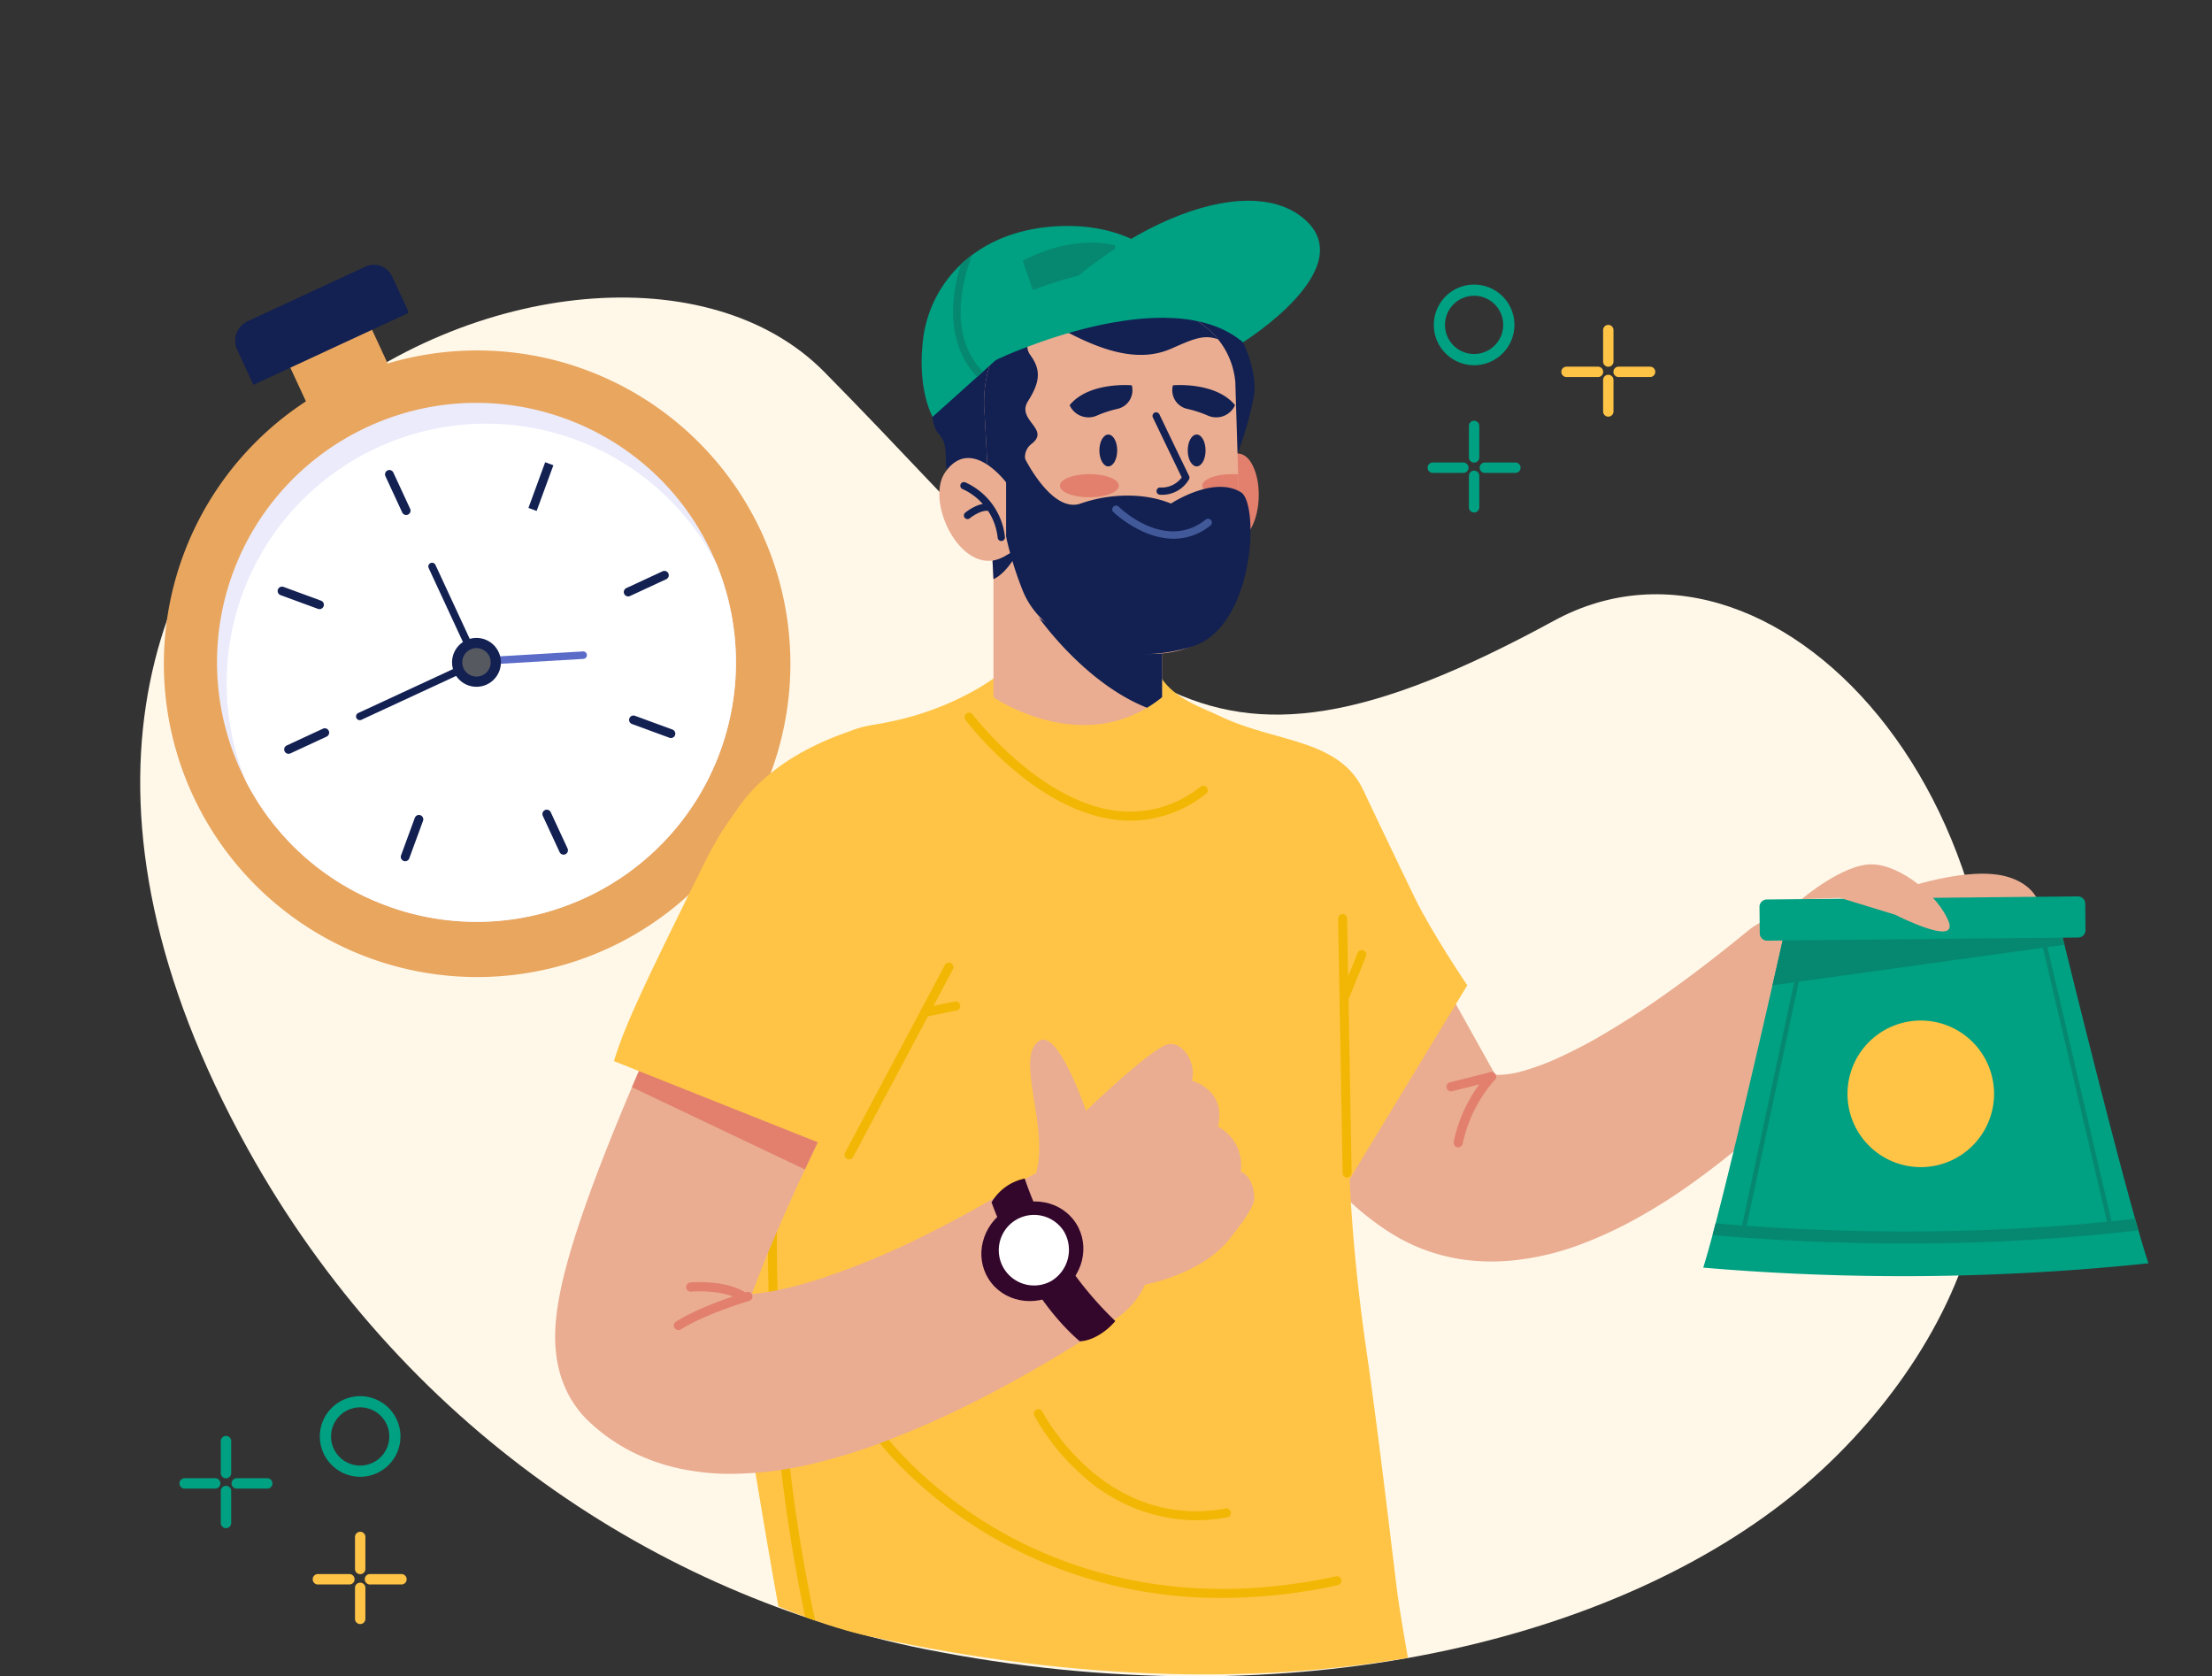 <?xml version="1.0" encoding="UTF-8"?> <svg xmlns="http://www.w3.org/2000/svg" xmlns:xlink="http://www.w3.org/1999/xlink" width="466.354" height="353.381" viewBox="0 0 466.354 353.381"><rect x="0" y="0" width="466.354" height="353.381" fill="#333333" stroke="none"/><defs><clipPath id="a"><path d="M707.858,463.613c44.745,9.725,84.106,10.168,117.937,3.733s62.137-19.76,86.45-42.292c17.081-15.831,66.812-14.774,73.447-41.315,24.127-96.512-40.312-180.427-96.566-208.38-84.284-41.881-131.007-51.916-204.082-56.432-78.9-4.877-222.626,56.7-130.94,222.377C591.378,408.66,672.864,456.006,707.858,463.613Z" transform="translate(-524.545 -118.66)" fill="none"></path></clipPath></defs><g transform="translate(-524.545 -118.66)"><path d="M700.894,427.161c78.255,15.65,146.827-2.1,184.582-33.56,15.552-12.961,31.288-32.862,37.054-55.933,20.976-83.9-40.837-153.369-88.792-127.25-78.308,42.65-89.965,12.342-153.818-52.436-48.244-48.942-201.361,19.577-121.657,163.606C590.67,380.14,644.962,415.973,700.894,427.161Z" transform="translate(18.425 39.096)" fill="#fff8e9"></path><g transform="translate(559.076 173.096)"><g transform="translate(13.582)"><g transform="translate(11.561 11.777)"><rect width="18.992" height="20.894" transform="translate(0 7.984) rotate(-24.861)" fill="#e9a65f"></rect></g><path d="M4.528,0H31.913a4.21,4.21,0,0,1,4.21,4.21v8.134a.318.318,0,0,1-.318.318H0a0,0,0,0,1,0,0V4.528A4.528,4.528,0,0,1,4.528,0Z" transform="translate(0 15.187) rotate(-24.861)" fill="#122052"></path></g><g transform="translate(0 19.425)"><path d="M663.539,184.775a66.046,66.046,0,1,1-87.693-32.158A66.044,66.044,0,0,1,663.539,184.775Z" transform="translate(-537.552 -146.481)" fill="#e9a65f"></path></g><g transform="translate(11.223 30.489)"><path d="M646.1,182.357c.342.733.664,1.473.972,2.217a54.632,54.632,0,0,1-27.6,70.391,55.343,55.343,0,0,1-7.917,2.963,54.131,54.131,0,0,1-13.2,2.089q-1.254.044-2.506.027a54.525,54.525,0,0,1-18.2-3.353q-1.426-.526-2.817-1.12a54.351,54.351,0,0,1-26.912-25.07c-.366-.709-.719-1.431-1.059-2.161a54.638,54.638,0,0,1,26.626-72.611,55.046,55.046,0,0,1,10.4-3.613,54.534,54.534,0,0,1,28.54.924q1.445.442,2.875.966a54.481,54.481,0,0,1,16.049,9.2c.645.531,1.277,1.075,1.9,1.641a54.008,54.008,0,0,1,8.721,10.131A54.959,54.959,0,0,1,646.1,182.357Z" transform="translate(-541.779 -150.648)" fill="#ebebfb"></path><g transform="translate(2.031 4.383)"><path d="M645.8,181.842a54.632,54.632,0,0,1-27.6,70.391,55.343,55.343,0,0,1-7.917,2.963,54.131,54.131,0,0,1-13.2,2.089q-1.254.044-2.506.027a54.525,54.525,0,0,1-18.2-3.353q-1.426-.526-2.817-1.12a54.351,54.351,0,0,1-26.912-25.07,54.637,54.637,0,0,1,27.6-70.388,55.053,55.053,0,0,1,10.4-3.613,54.534,54.534,0,0,1,28.54.924q1.446.442,2.875.966a54.476,54.476,0,0,1,16.049,9.2q.968.8,1.9,1.641a54.3,54.3,0,0,1,11.785,15.34Z" transform="translate(-542.544 -152.299)" fill="#fff"></path></g><g transform="translate(12.782 12.521)"><g transform="translate(22.64 1.637)"><path d="M559.968,165.377h0a.92.92,0,0,1-1.221-.449l-3.539-7.638a.922.922,0,0,1,.446-1.224h0a.921.921,0,0,1,1.221.449l3.539,7.638A.921.921,0,0,1,559.968,165.377Z" transform="translate(-555.122 -155.981)" fill="#122052"></path><g transform="translate(33.178 71.604)"><path d="M572.467,192.345l0,0a.92.92,0,0,1-1.221-.449l-3.539-7.638a.921.921,0,0,1,.449-1.224h0a.92.92,0,0,1,1.221.449l3.539,7.638A.918.918,0,0,1,572.467,192.345Z" transform="translate(-567.619 -182.952)" fill="#122052"></path></g></g><g transform="translate(1.378 22.9)"><g transform="translate(0 33.179)"><path d="M556.507,177.02h0a.921.921,0,0,1-.449,1.224l-7.638,3.539a.92.92,0,0,1-1.221-.449h0a.917.917,0,0,1,.449-1.221l7.638-3.539A.919.919,0,0,1,556.507,177.02Z" transform="translate(-547.113 -176.488)" fill="#122052"></path></g><g transform="translate(71.604)"><path d="M583.478,164.524h0a.917.917,0,0,1-.449,1.221l-7.638,3.542a.922.922,0,0,1-1.221-.449h0a.921.921,0,0,1,.448-1.224l7.638-3.539A.92.92,0,0,1,583.478,164.524Z" transform="translate(-574.084 -163.99)" fill="#122052"></path></g></g><g transform="translate(25.964)"><g transform="translate(26.91)"><rect width="10.259" height="1.841" transform="matrix(0.344, -0.939, 0.939, 0.344, 0, 9.632)" fill="#122052"></rect></g><g transform="translate(0 74.353)"><path d="M556.977,193.059h0a.92.92,0,0,1-.547-1.181l2.9-7.9a.923.923,0,0,1,1.181-.547h0a.921.921,0,0,1,.549,1.181l-2.9,7.9A.92.92,0,0,1,556.977,193.059Z" transform="translate(-556.374 -183.371)" fill="#122052"></path></g></g><g transform="translate(0 26.224)"><path d="M556.282,169.378h0a.92.92,0,0,1-1.181.547l-7.9-2.9a.923.923,0,0,1-.547-1.181h0a.923.923,0,0,1,1.182-.55l7.9,2.9A.92.92,0,0,1,556.282,169.378Z" transform="translate(-546.594 -165.242)" fill="#122052"></path><g transform="translate(74.094 27.171)"><path d="M584.191,179.611v0a.922.922,0,0,1-1.181.547l-7.9-2.9a.92.92,0,0,1-.547-1.181h0a.919.919,0,0,1,1.182-.547l7.9,2.9A.923.923,0,0,1,584.191,179.611Z" transform="translate(-574.503 -175.477)" fill="#122052"></path></g></g><g transform="translate(46.49 39.876)"><path d="M582.071,171.963,564.2,173.014l-.093-1.574,17.873-1.054a.794.794,0,0,1,.836.743h0A.791.791,0,0,1,582.071,171.963Z" transform="translate(-564.105 -170.385)" fill="#5b6bc8"></path></g><g transform="translate(16.531 21.183)"><path d="M579.257,184.725,553.94,196.454a.786.786,0,0,1-1.046-.382h0a.789.789,0,0,1,.382-1.049l23.886-11.068-9.032-19.489a.79.79,0,0,1,.385-1.049h0a.787.787,0,0,1,1.046.385Z" transform="translate(-552.82 -163.343)" fill="#122052"></path></g><g transform="translate(36.77 37.03)"><path d="M570.265,172.3a5.148,5.148,0,1,1-6.836-2.506A5.149,5.149,0,0,1,570.265,172.3Z" transform="translate(-560.444 -169.312)" fill="#122052"></path></g><g transform="translate(38.919 39.18)"><path d="M565.513,175.843a3,3,0,1,1,1.463-3.982A3,3,0,0,1,565.513,175.843Z" transform="translate(-561.253 -170.122)" fill="#575960"></path></g></g></g></g><g transform="translate(524.545 118.66)"><g clip-path="url(#a)"><g transform="translate(117.045 42.318)"><g transform="translate(128.455 111.739)"><path d="M637.062,176.688h-.005a20.041,20.041,0,0,0-19.314,25.359l.815,2.973.8,2.748c.552,1.813,1.115,3.605,1.7,5.4,1.168,3.571,2.437,7.1,3.757,10.633,1.362,3.518,2.782,7.027,4.3,10.532q2.3,5.249,4.951,10.473c1.76,3.491,3.677,6.969,5.8,10.447a123.9,123.9,0,0,0,7.062,10.455,82.672,82.672,0,0,0,9.377,10.38.139.139,0,0,0,.04.032,58.055,58.055,0,0,0,6.2,5c1.168.818,2.411,1.614,3.738,2.371l.491.284c.159.093.4.212.6.313l1.248.624c.828.425,1.686.762,2.541,1.115a39.428,39.428,0,0,0,10.229,2.5,44.758,44.758,0,0,0,9.284-.008,57.477,57.477,0,0,0,14.995-3.709,88.677,88.677,0,0,0,11.939-5.716,116.442,116.442,0,0,0,10.3-6.576,179.4,179.4,0,0,0,17.912-14.6c2.761-2.583,5.469-5.177,8.079-7.88,1.306-1.346,2.6-2.7,3.881-4.089l1.912-2.116,2-2.278a15.673,15.673,0,0,0-21.642-22.527l-.712.579-1.731,1.412-1.9,1.513c-1.269,1.017-2.557,2.031-3.849,3.027-2.6,1.991-5.2,3.969-7.853,5.849a181.522,181.522,0,0,1-15.921,10.314c-2.65,1.505-5.3,2.846-7.845,4.027a50.356,50.356,0,0,1-7.288,2.748,20.563,20.563,0,0,1-5.45.924,3.484,3.484,0,0,1-1.208-.173c-.173-.08-.093-.146.093-.133.053-.008.088.027.154.019a.281.281,0,0,1,.08.027l.019.008Z" transform="translate(-617.017 -176.688)" fill="#eaad91"></path><path d="M667.166,246.834l-.008-.005v-.008l-.072-.053c-.181-.125-.412-.284-.672-.5a21.519,21.519,0,0,1-1.845-1.667,44.314,44.314,0,0,1-4.447-5.416,82.661,82.661,0,0,1-4.545-7.062c-1.473-2.541-2.894-5.23-4.3-7.991s-2.716-5.628-4.017-8.541-2.562-5.875-3.762-8.881c-.889-2.15-1.739-4.327-2.57-6.512-.319-.855-.642-1.712-.961-2.567-.579-1.521-1.136-3.048-1.673-4.561l-.81-2.257-.717-2.058-.287-.823a19.962,19.962,0,0,0-7.7-9.956Z" transform="translate(-597.547 -174.55)" fill="#eaad91"></path><path d="M675.295,191.541s14.934-5.48,23.395-2.74,6.9,10.508,6.9,10.508S677.783,198.51,675.295,191.541Z" transform="translate(-520.574 -157.912)" fill="#eaad91"></path><g transform="translate(113.592 34.907)"><g transform="translate(0 6.446)"><path d="M753.676,263.165a495.082,495.082,0,0,1-93.873.911c.534-1.681,1.2-4.038,1.962-6.876.21-.786.427-1.612.65-2.469,3.555-13.627,8.671-35.663,11.984-50.169,1.136-4.975,2.06-9.064,2.636-11.623l58-.674c.25,1.014.563,2.273.927,3.743,3.157,12.8,10.272,41.339,14.889,57.749.239.852.473,1.673.7,2.453C752.373,259.087,753.1,261.471,753.676,263.165Z" transform="translate(-659.803 -192.264)" fill="#00a082"></path></g><g transform="translate(8.211 15.011)"><rect width="55.524" height="0.945" transform="translate(0 54.295) rotate(-77.923)" fill="#068870"></rect></g><g transform="translate(71.426 9.805)"><rect width="0.945" height="60.334" transform="translate(0 0.215) rotate(-13.177)" fill="#068870"></rect></g><g transform="translate(30.413 26.171)"><path d="M702.16,214.994a15.451,15.451,0,1,1-15.6-15.3A15.451,15.451,0,0,1,702.16,214.994Z" transform="translate(-671.259 -199.694)" fill="#ffc446"></path></g><g transform="translate(1.962 67.938)"><path d="M750.322,217.879a414.275,414.275,0,0,1-44.549,2.745c-20.052.2-36.393-.945-45.231-1.755.21-.786.427-1.612.65-2.469,14.889,1.338,50.063,3.531,88.431-.974C749.862,216.278,750.1,217.1,750.322,217.879Z" transform="translate(-660.542 -215.426)" fill="#068870"></path></g><g transform="translate(14.597 6.446)"><path d="M726.859,196.007,665.3,204.561c1.136-4.975,2.06-9.064,2.636-11.623l58-.674C726.182,193.278,726.5,194.537,726.859,196.007Z" transform="translate(-665.301 -192.264)" fill="#068870"></path></g><g transform="translate(11.847)"><path d="M1.546,0H67.131a1.545,1.545,0,0,1,1.545,1.545V7.134a1.545,1.545,0,0,1-1.545,1.545H1.545A1.545,1.545,0,0,1,0,7.134V1.546A1.546,1.546,0,0,1,1.546,0Z" transform="matrix(1, -0.01, 0.01, 1, 0, 0.668)" fill="#00a082"></path></g></g><path d="M667.617,194.627s8.769-7.5,14.907-7.333,14.105,6.8,16.1,12.111-11.283-1.492-11.283-1.492l-11.615-3.552Z" transform="translate(-533.28 -159.14)" fill="#eaad91"></path><g transform="translate(20.455 12.49)"><path d="M646.225,181.51s7.179,15.112,10.827,22.614,11.063,18.427,11.063,18.427L640.49,268.07s-15.072-16.155-15.388-35.742S621,179.155,646.225,181.51Z" transform="translate(-624.721 -181.393)" fill="#ffc446"></path></g><g transform="translate(59.452 71.933)"><g transform="translate(1.514)"><path d="M640.951,219.654a.957.957,0,0,1-.21-.024.969.969,0,0,1-.738-1.155,31.033,31.033,0,0,1,7.274-14.408.97.97,0,0,1,1.375,1.367,29.642,29.642,0,0,0-6.757,13.458A.969.969,0,0,1,640.951,219.654Z" transform="translate(-639.981 -203.783)" fill="#e2806d"></path></g><g transform="translate(0 0)"><path d="M640.381,207.861a.969.969,0,0,1-.236-1.909l8.527-2.143a.97.97,0,0,1,.473,1.882l-8.527,2.14A.914.914,0,0,1,640.381,207.861Z" transform="translate(-639.41 -203.783)" fill="#e2806d"></path></g></g></g><g transform="translate(32.78)"><g transform="translate(0 99.532)"><path d="M610.052,184.48a23.615,23.615,0,0,1,5.227-1.447c1.4-.223,2.75-.481,4.041-.762h.005a62.415,62.415,0,0,0,13.418-4.5c.523-.247,1.02-.491,1.5-.738a49.229,49.229,0,0,0,7.986-4.941l33.828,1.158c3.037,4.426,8.315,6.053,12.438,8.02.451.215.913.425,1.378.629.863.369,1.739.714,2.615,1.027,3.236,1.179,6.55,2.036,9.709,2.947,8.421,2.421,15.775,5.235,17.811,15.459,1.9,9.475-5.373,28.986-4.611,68.53.056,2.9.157,5.907.3,9.029q.207,4.377.558,9.064c.042.6.09,1.2.138,1.808.181,2.334.4,4.731.642,7.179q.4,4.046.913,8.3c.353,2.915.749,5.894,1.187,8.955,2.352,16.439,3.818,28.805,6.472,50.657,1.309,10.71,6.5,35.042,4.935,36.273-10.171,22.715-76.779,6.956-126.674,6.589a31.638,31.638,0,0,1-.778-4.033c-4.152-11.331-9.627-44.8-13.166-65.92-.871-5.161-1.287-9.738-1.588-12.693-.305-2.995-.435-6.364-.635-9.361-.953-14.432-2.286-29.108-1.585-44.323.037-.826.077-1.651.119-2.485.613-12.515-3.8-29.8-4.723-44.262C581.518,224.643,574.639,196.759,610.052,184.48Z" transform="translate(-580.979 -172.09)" fill="#ffc446"></path></g><g transform="translate(132.283 150.36)"><path d="M632.71,246.8h.019a.952.952,0,0,0,.934-.969l-.953-53.655a.952.952,0,0,0-.951-.937h-.018a.953.953,0,0,0-.934.969l.953,53.655A.952.952,0,0,0,632.71,246.8Z" transform="translate(-630.806 -191.235)" fill="#f2b705"></path><g transform="translate(0.502 7.583)"><path d="M631.948,204.776a.949.949,0,0,0,.881-.595l3.558-8.78a.953.953,0,0,0-1.765-.717l-3.558,8.782a.951.951,0,0,0,.884,1.309Z" transform="translate(-630.995 -194.091)" fill="#f2b705"></path></g></g><g transform="translate(12.1 182.719)"><path d="M604.27,355.214a.931.931,0,0,0,.327-.058.953.953,0,0,0,.568-1.221c-13.025-35.668-16.718-74.392-17.522-100.6a381.1,381.1,0,0,1,1.391-48.852.952.952,0,1,0-1.893-.212,383.637,383.637,0,0,0-1.4,49.089c.807,26.355,4.521,65.31,17.636,101.227A.955.955,0,0,0,604.27,355.214Z" transform="translate(-585.537 -203.424)" fill="#f2b705"></path></g><g transform="translate(34.517 259.179)"><path d="M667.388,267.579a114.413,114.413,0,0,0,24.334-2.695.952.952,0,0,0-.4-1.861c-32.9,7.139-57.13-1.5-71.665-10-15.773-9.228-23.87-20.3-23.95-20.408a.953.953,0,0,0-1.545,1.115c.335.462,8.365,11.456,24.457,20.888A95.668,95.668,0,0,0,667.388,267.579Z" transform="translate(-593.981 -232.224)" fill="#f2b705"></path></g><g transform="translate(68.138 254.736)"><path d="M640.817,253.979a37.193,37.193,0,0,0,6.579-.6.952.952,0,1,0-.335-1.874c-25.593,4.582-38.488-20.185-38.615-20.435a.952.952,0,0,0-1.7.86,47.083,47.083,0,0,0,10.062,12.539A36.028,36.028,0,0,0,640.817,253.979Z" transform="translate(-606.644 -230.55)" fill="#f2b705"></path></g><g transform="translate(53.538 107.916)"><path d="M636.131,198.022a25.8,25.8,0,0,0,15.94-5.684.953.953,0,0,0-1.158-1.513,23.636,23.636,0,0,1-18.093,5.063c-16.248-2.233-29.825-20.079-29.96-20.259a.952.952,0,0,0-1.524,1.142c.571.762,14.177,18.658,31.219,21A25.959,25.959,0,0,0,636.131,198.022Z" transform="translate(-601.145 -175.248)" fill="#f2b705"></path></g><g transform="translate(44.484)"><g transform="translate(43.726 17.729)"><path d="M633.5,142.675s4.8,4.927,4.72,10.715c0,0,3.1,6.09,2.3,11.352a70.248,70.248,0,0,1-3.451,12.085s-4.426-24.884-10.126-26.145-12.741-5.482-12.741-5.482S617.205,138.433,633.5,142.675Z" transform="translate(-614.205 -141.277)" fill="#122052"></path></g><g transform="translate(2.239 27.134)"><path d="M599.252,157.853s-1.962,6.112.813,9.117-.234,7.957,3.473,10.835,9.656,1.094,9.656,1.094,1.556-31.15,4.346-34.078C617.538,144.82,607.208,144.9,599.252,157.853Z" transform="translate(-598.578 -144.82)" fill="#122052"></path></g><g transform="translate(15.144 73.565)"><path d="M638.985,184.435V193.4a27.628,27.628,0,0,1-3.175,2.225c-15.571,9.353-32.371-2.225-32.371-2.225V162.309L634.745,181.8Z" transform="translate(-603.439 -162.309)" fill="#eaad91"></path><g transform="translate(9.462 14.156)"><path d="M633.087,175.353v9.223a27.628,27.628,0,0,1-3.175,2.225C616.653,181.552,607,167.641,607,167.641l21.844,5.331Z" transform="translate(-607.003 -167.641)" fill="#122052"></path></g></g><g transform="translate(61.896 53.275)"><path d="M621.049,157.341s5.092-6.019,7.97,0,.666,18.2-7.086,16.2Z" transform="translate(-621.049 -154.666)" fill="#e2806d"></path></g><g transform="translate(13.154 20.758)"><path d="M656.863,198.711s.026,18.539-19.258,18.5c-19.166-.034-32.227-15.085-32.9-15.783l-.021-.019-.21-3.895-1.088-20.225-.584-10.811s-2.448-19.465,16.049-23.012c13.516-2.6,26.19-.35,32.586,6.7.2.228.406.462.595.7a16.633,16.633,0,0,1,3.64,9.066l.6,19.415.146,4.76Z" transform="translate(-602.69 -142.418)" fill="#eaad91"></path></g><g transform="translate(29.156 57.625)"><path d="M621.137,158.75c0,1.349-2.78,2.442-6.21,2.442s-6.21-1.094-6.21-2.442,2.782-2.445,6.21-2.445S621.137,157.4,621.137,158.75Z" transform="translate(-608.717 -156.305)" fill="#e2806d"></path></g><g transform="translate(59.172 57.625)"><path d="M627.727,161.124c-.48.048-.982.072-1.5.072-3.425,0-6.207-1.1-6.207-2.445s2.782-2.445,6.207-2.445c.465,0,.916.021,1.351.058Z" transform="translate(-620.023 -156.305)" fill="#e2806d"></path></g><g transform="translate(16.214 54.235)"><path d="M609.351,155.028s5.724,11.724,11.788,9.6,13.351-2.35,19.057,0c0,0,9-5.968,14.774-2.36,3.868,2.416,2.894,28.144-10.152,32.437s-31.051.457-35.91-11.806a72.759,72.759,0,0,1-5.066-22.882Z" transform="translate(-603.842 -155.028)" fill="#122052"></path></g><g transform="translate(40.258 64.326)"><path d="M626.331,165.742c-7.057.321-13.112-5.472-13.192-5.549a.8.8,0,1,1,1.11-1.139c.4.382,9.781,9.332,18.226,2.708a.8.8,0,1,1,.983,1.25A12.222,12.222,0,0,1,626.331,165.742Z" transform="translate(-612.899 -158.829)" fill="#415999"></path></g><g transform="translate(31.203 38.855)"><path d="M609.488,153.475h0a4.363,4.363,0,0,0,5.7,2.214,24.152,24.152,0,0,1,4.367-1.434,4.007,4.007,0,0,0,3.029-4.97h0S613.6,148.462,609.488,153.475Z" transform="translate(-609.488 -149.235)" fill="#122052"></path></g><g transform="translate(52.84 38.855)"><path d="M630.875,153.475h0a4.36,4.36,0,0,1-5.695,2.214,24.279,24.279,0,0,0-4.367-1.434,4.007,4.007,0,0,1-3.032-4.97h0S626.76,148.462,630.875,153.475Z" transform="translate(-617.638 -149.235)" fill="#122052"></path></g><g transform="translate(13.154 20.758)"><path d="M652.026,150.862c-3.026-1.07-5.211-.074-9.924,2-6.815,2.992-14.434.3-21.167-3.143s-10.773,1.349-8.477,4.489,2.042,5.687-.5,9.7,4.813,5.867.749,9.011c-1.712,1.322-1.609,3.3-.918,5.145a2.774,2.774,0,0,1-3.122,3.674h0c-2.193-.557-5.283-4.444-5.283-4.444l-.584-10.811s-2.448-19.465,16.049-23.012c13.516-2.6,26.19-.35,32.586,6.7C651.636,150.39,651.838,150.624,652.026,150.862Z" transform="translate(-602.69 -142.418)" fill="#122052"></path></g><g transform="translate(37.474 49.284)"><path d="M615.607,156.519c0,1.856-.842,3.358-1.877,3.358s-1.88-1.5-1.88-3.358.842-3.356,1.88-3.356S615.607,154.666,615.607,156.519Z" transform="translate(-611.85 -153.163)" fill="#122052"></path></g><g transform="translate(56.103 49.284)"><path d="M622.624,156.519c0,1.856-.841,3.358-1.877,3.358s-1.88-1.5-1.88-3.358.842-3.356,1.88-3.356S622.624,154.666,622.624,156.519Z" transform="translate(-618.867 -153.163)" fill="#122052"></path></g><g transform="translate(14.937 72.243)"><path d="M609.624,161.811c-.088.2-2.527,5.865-6.034,7.521l-.021-.019-.207-3.895A13.311,13.311,0,0,0,609.624,161.811Z" transform="translate(-603.361 -161.811)" fill="#122052"></path></g><g transform="translate(3.726 54.233)"><path d="M613.216,160.161s-7.412-9.958-12.842-2.135c-4.476,6.449,3.985,23.251,12.842,17.5Z" transform="translate(-599.138 -155.027)" fill="#eaad91"></path></g><g transform="translate(8.151 59.307)"><path d="M609.446,169.36a.764.764,0,0,1-.759-.68,12.732,12.732,0,0,0-7.4-10.269.763.763,0,0,1,.566-1.418,14.27,14.27,0,0,1,8.358,11.522.764.764,0,0,1-.677.842Z" transform="translate(-600.805 -156.938)" fill="#122052"></path></g><g transform="translate(8.911 63.835)"><path d="M601.855,161.915a.762.762,0,0,1-.483-1.354c.305-.25,3.04-2.4,5.331-1.816a.762.762,0,1,1-.38,1.476c-1.317-.337-3.327.985-3.988,1.524A.77.77,0,0,1,601.855,161.915Z" transform="translate(-601.091 -158.644)" fill="#122052"></path></g><g transform="translate(48.667 44.576)"><path d="M617.685,168.787a.763.763,0,1,1,0-1.527,5.244,5.244,0,0,0,4.553-2.121c-3.042-6.273-6.066-12.592-6.1-12.658a.764.764,0,0,1,1.378-.658c.032.066,3.17,6.632,6.271,13.017a.775.775,0,0,1,.005.656A6.521,6.521,0,0,1,617.685,168.787Z" transform="translate(-616.066 -151.39)" fill="#122052"></path></g><g transform="translate(0 5.321)"><path d="M600.048,176.849l9.385-8.432,1.213-1.089,2.655-2.387c18.8-10.213,42.95-9.977,42.95-9.977s-5.554-18.627-28.245-18.358c-8.219.1-14.782,2.485-19.654,6.127a26.085,26.085,0,0,0-10.16,16.657C596.5,170.674,600.048,176.849,600.048,176.849Z" transform="translate(-597.735 -136.604)" fill="#00a082"></path></g><g transform="translate(6.637 11.452)"><path d="M605.3,164.6l1.213-1.089c-3.919-4.07-5.4-9.637-4.4-16.6a38.156,38.156,0,0,1,2.1-7.991,25.506,25.506,0,0,0-2.368,1.991,38.34,38.34,0,0,0-1.3,5.745C599.489,154.032,601.125,160.16,605.3,164.6Z" transform="translate(-600.235 -138.913)" fill="#068870"></path></g><g transform="translate(21.322 8.839)"><path d="M625.173,138.474s-8.458-2.52-19.407,3.276l2.121,6.165s10.511-4.165,18.133-4.4Z" transform="translate(-605.766 -137.929)" fill="#068870"></path></g><g transform="translate(16.307)"><path d="M655.315,164.441s25.88-16.091,12.292-26.506-45.138,4.659-63.73,29.931C603.877,167.866,639.561,151.074,655.315,164.441Z" transform="translate(-603.877 -134.6)" fill="#00a082"></path></g></g></g><g transform="translate(0 116.407)"><g transform="translate(0 3.612)"><path d="M686.885,295.451l-1.59,1.078-1.474.974L680.9,299.38q-2.923,1.848-5.859,3.616-5.886,3.54-11.968,6.81a204.228,204.228,0,0,1-25.747,11.825,121.251,121.251,0,0,1-14.538,4.428,75.49,75.49,0,0,1-16.978,2.108,51.286,51.286,0,0,1-10.041-.937,42.332,42.332,0,0,1-11.06-3.765,39.72,39.72,0,0,1-5.448-3.385c-.868-.64-1.715-1.335-2.536-2.052-.411-.358-.807-.735-1.2-1.107l-.188-.178c-.226-.226-.446-.454-.659-.7a18.718,18.718,0,0,1-1.219-1.45,22.132,22.132,0,0,1-1.795-2.727c-.234-.425-.478-.895-.667-1.3-.178-.382-.35-.77-.507-1.16l-.234-.587-.183-.51c-.122-.337-.234-.682-.337-1.027-.2-.658-.329-1.2-.475-1.816-.109-.536-.2-1.041-.287-1.564a30.058,30.058,0,0,1-.345-4.665c0-1.274.069-2.368.156-3.34.085-1,.2-1.88.319-2.727a79.61,79.61,0,0,1,1.805-8.519c.666-2.527,1.383-4.89,2.119-7.192,1.476-4.58,3.04-8.912,4.659-13.168,2.291-6.013,4.681-11.865,7.134-17.642q1.179-2.78,2.379-5.538.342-.792.688-1.58c3.531-8.084,7.166-16.062,10.866-23.992q2.768-5.954,5.6-11.875l2.843-5.915,2.928-5.979A21.362,21.362,0,0,1,648.5,210.562c-.117.25-.242.483-.374.725l-.151.273L645,217.05l-2.981,5.594q-2.971,5.6-5.881,11.233-5.073,9.836-9.895,19.728c-.465.958-.929,1.922-1.394,2.88-1.2,2.5-2.4,5.007-3.56,7.516-2.358,5.039-4.627,10.075-6.743,15.066-1.577,3.727-3.072,7.439-4.367,11l-.061.181a46.538,46.538,0,0,0,4.758-.682,84.8,84.8,0,0,0,10.229-2.719,167.439,167.439,0,0,0,21.449-8.955c3.573-1.763,7.128-3.653,10.638-5.612,1.752-.98,3.5-1.978,5.214-3l2.554-1.537,2.352-1.452.5-.316a17.557,17.557,0,0,1,19.073,29.474Z" transform="translate(-568.632 -179.807)" fill="#eaad91"></path></g><g transform="translate(16.192 64.927)"><path d="M616.152,215.385c-.465.958-.929,1.922-1.394,2.88-1.2,2.5-2.4,5.007-3.56,7.516L574.731,208.44q1.179-2.78,2.379-5.538Z" transform="translate(-574.731 -202.902)" fill="#e2806d"></path></g><g transform="translate(100.134 60.434)"><path d="M649.209,242.148c-6.194,9.1-20.6,11.1-20.6,11.1-12.037-.3-17.519-8.745-19.885-14.639a16.08,16.08,0,0,1-.977-9.834c2.4-9.544-4.63-24.223.573-27.337,4-2.395,9.82,14.785,9.82,14.785S632.4,202.5,635.6,202.15s5.8,4.171,4.853,7.7c0,0,7.4,2,5.474,9.69a9.219,9.219,0,0,1,4.821,9.5s2.841.913,2.841,5.766C653.589,236.823,649.209,242.148,649.209,242.148Z" transform="translate(-606.349 -201.21)" fill="#eaad91"></path></g><g transform="translate(25.023 111.559)"><g transform="translate(0 2.054)"><path d="M579.028,229.286a.968.968,0,0,1-.515-1.789c5.559-3.475,14.5-6.106,14.878-6.218a.969.969,0,0,1,.542,1.861c-.09.027-9.064,2.668-14.392,6A.952.952,0,0,1,579.028,229.286Z" transform="translate(-578.057 -221.24)" fill="#e2806d"></path></g><g transform="translate(2.584)"><path d="M591.061,224.457a.945.945,0,0,1-.523-.154c-3.735-2.4-10.386-1.837-10.452-1.832a.969.969,0,0,1-.175-1.93c.3-.027,7.375-.635,11.673,2.135a.967.967,0,0,1-.523,1.781Z" transform="translate(-579.031 -220.467)" fill="#e2806d"></path></g></g><g transform="translate(89.855 89.718)"><g transform="translate(2.152)"><path d="M603.288,217.247s6.459,18.873,18.589,29.294c2.7-.069,5.721-2.111,7.5-4.261a74.788,74.788,0,0,1-19.1-30.04A10.624,10.624,0,0,0,603.288,217.247Z" transform="translate(-603.288 -212.24)" fill="#33062b"></path></g><g transform="translate(0 4.832)"><path d="M622.443,218.687c3.064,4.805,1.426,11.331-3.661,14.575s-11.695,1.978-14.761-2.827-1.426-11.334,3.661-14.578S619.377,213.879,622.443,218.687Z" transform="translate(-602.478 -214.06)" fill="#33062b"></path></g><g transform="translate(3.017 7.778)"><path d="M615.346,228.986a7.44,7.44,0,1,1,2.636-10.489A7.662,7.662,0,0,1,615.346,228.986Z" transform="translate(-603.614 -215.17)" fill="#fff"></path></g></g><g transform="translate(12.387)"><path d="M646.426,199.56c.111.767.18,1.556.223,2.371,1.033,20.4-23.758,61.221-23.758,61.221L619.74,261.9l-1.253-.5-20.944-8.339-1.285-.512L573.3,243.41c1.336-4.33,3.045-8.692,7.567-18.242.369-.783.754-1.588,1.168-2.44,2.551-5.336,5.9-12.135,10.351-21.09,3.17-6.372,6.114-10.622,9.239-13.8.329-.332.664-.664,1-.972a37.255,37.255,0,0,1,6.276-4.683,25.133,25.133,0,0,1,26-.226A63.231,63.231,0,0,1,646.426,199.56Z" transform="translate(-573.298 -178.446)" fill="#ffc446"></path></g><g transform="translate(61.009 44.168)"><path d="M592.581,236.589a.97.97,0,0,1-.855-1.423l21.04-39.571a.969.969,0,0,1,1.71.911l-21.04,39.568A.973.973,0,0,1,592.581,236.589Z" transform="translate(-591.612 -195.083)" fill="#f2b705"></path><g transform="translate(15.973 8.204)"><path d="M598.6,201.436a.968.968,0,0,1-.194-1.917l6.491-1.327a.969.969,0,0,1,.388,1.9l-6.491,1.327A.956.956,0,0,1,598.6,201.436Z" transform="translate(-597.629 -198.173)" fill="#f2b705"></path></g></g></g></g></g></g><g transform="translate(562.286 178.645)"><g transform="translate(0 234.321)"><g transform="translate(29.689)"><path d="M549.944,238.019a8.5,8.5,0,1,1,8.5,8.506A8.514,8.514,0,0,1,549.944,238.019Zm2.368,0a6.137,6.137,0,1,0,6.135-6.135A6.144,6.144,0,0,0,552.312,238.019Z" transform="translate(-549.944 -229.515)" fill="#00a082"></path></g><g transform="translate(0 8.504)"><g transform="translate(8.806)"><path d="M543.172,241.54a1.1,1.1,0,0,0,1.1-1.094v-6.632a1.1,1.1,0,1,0-2.19,0v6.632A1.092,1.092,0,0,0,543.172,241.54Z" transform="translate(-542.078 -232.718)" fill="#00a082"></path></g><g transform="translate(10.978 8.806)"><path d="M543.99,238.225h6.635a1.1,1.1,0,0,0,0-2.19H543.99a1.1,1.1,0,0,0,0,2.19Z" transform="translate(-542.896 -236.035)" fill="#00a082"></path></g><g transform="translate(0 8.806)"><path d="M539.855,238.225h6.635a1.1,1.1,0,0,0,0-2.19h-6.635a1.1,1.1,0,0,0,0,2.19Z" transform="translate(-538.761 -236.035)" fill="#00a082"></path></g><g transform="translate(8.806 10.521)"><path d="M543.172,245.5a1.1,1.1,0,0,0,1.1-1.094v-6.632a1.1,1.1,0,1,0-2.19,0v6.632A1.092,1.092,0,0,0,543.172,245.5Z" transform="translate(-542.078 -236.681)" fill="#00a082"></path></g></g><g transform="translate(28.293 28.712)"><g transform="translate(8.806)"><path d="M553.829,249.152a1.1,1.1,0,0,0,1.1-1.094v-6.632a1.1,1.1,0,1,0-2.19,0v6.632A1.092,1.092,0,0,0,553.829,249.152Z" transform="translate(-552.735 -240.33)" fill="#ffc446"></path></g><g transform="translate(10.978 8.806)"><path d="M554.65,245.837h6.632a1.1,1.1,0,0,0,0-2.19H554.65a1.1,1.1,0,1,0,0,2.19Z" transform="translate(-553.553 -243.647)" fill="#ffc446"></path></g><g transform="translate(0 8.806)"><path d="M550.514,245.837h6.632a1.1,1.1,0,0,0,0-2.19h-6.632a1.1,1.1,0,1,0,0,2.19Z" transform="translate(-549.418 -243.647)" fill="#ffc446"></path></g><g transform="translate(8.806 10.521)"><path d="M553.829,253.115a1.1,1.1,0,0,0,1.1-1.094v-6.635a1.1,1.1,0,0,0-2.19,0v6.635A1.094,1.094,0,0,0,553.829,253.115Z" transform="translate(-552.735 -244.293)" fill="#ffc446"></path></g></g></g><g transform="translate(263.142)"><g transform="translate(1.394)"><path d="M646.909,158.261a8.5,8.5,0,1,1,8.506-8.5A8.512,8.512,0,0,1,646.909,158.261Zm0-14.639a6.135,6.135,0,1,0,6.135,6.135A6.14,6.14,0,0,0,646.909,143.622Z" transform="translate(-638.403 -141.254)" fill="#00a082"></path></g><g transform="translate(28.293 8.504)"><g transform="translate(8.806)"><path d="M652.946,153.279a1.094,1.094,0,0,1-1.094-1.094v-6.634a1.094,1.094,0,0,1,2.188,0v6.634A1.094,1.094,0,0,1,652.946,153.279Z" transform="translate(-651.852 -144.457)" fill="#ffc446"></path></g><g transform="translate(0 8.806)"><path d="M656.263,149.962h-6.634a1.094,1.094,0,1,1,0-2.188h6.634a1.094,1.094,0,0,1,0,2.188Z" transform="translate(-648.535 -147.774)" fill="#ffc446"></path></g><g transform="translate(10.978 8.806)"><path d="M660.4,149.962h-6.635a1.094,1.094,0,0,1,0-2.188H660.4a1.094,1.094,0,0,1,0,2.188Z" transform="translate(-652.67 -147.774)" fill="#ffc446"></path></g><g transform="translate(8.806 10.521)"><path d="M652.946,157.242a1.094,1.094,0,0,1-1.094-1.1v-6.632a1.094,1.094,0,0,1,2.188,0v6.632A1.1,1.1,0,0,1,652.946,157.242Z" transform="translate(-651.852 -148.42)" fill="#ffc446"></path></g></g><g transform="translate(0 28.712)"><g transform="translate(8.806)"><path d="M642.289,160.891a1.1,1.1,0,0,1-1.094-1.1v-6.632a1.094,1.094,0,1,1,2.188,0v6.632A1.094,1.094,0,0,1,642.289,160.891Z" transform="translate(-641.195 -152.069)" fill="#00a082"></path></g><g transform="translate(0 8.804)"><path d="M645.606,157.575h-6.635a1.1,1.1,0,0,1,0-2.19h6.635a1.1,1.1,0,0,1,0,2.19Z" transform="translate(-637.878 -155.385)" fill="#00a082"></path></g><g transform="translate(10.978 8.804)"><path d="M649.741,157.575h-6.635a1.1,1.1,0,0,1,0-2.19h6.635a1.1,1.1,0,0,1,0,2.19Z" transform="translate(-642.013 -155.385)" fill="#00a082"></path></g><g transform="translate(8.806 10.521)"><path d="M642.289,164.854a1.094,1.094,0,0,1-1.094-1.1v-6.632a1.094,1.094,0,1,1,2.188,0v6.632A1.094,1.094,0,0,1,642.289,164.854Z" transform="translate(-641.195 -156.032)" fill="#00a082"></path></g></g></g></g></g></svg> 